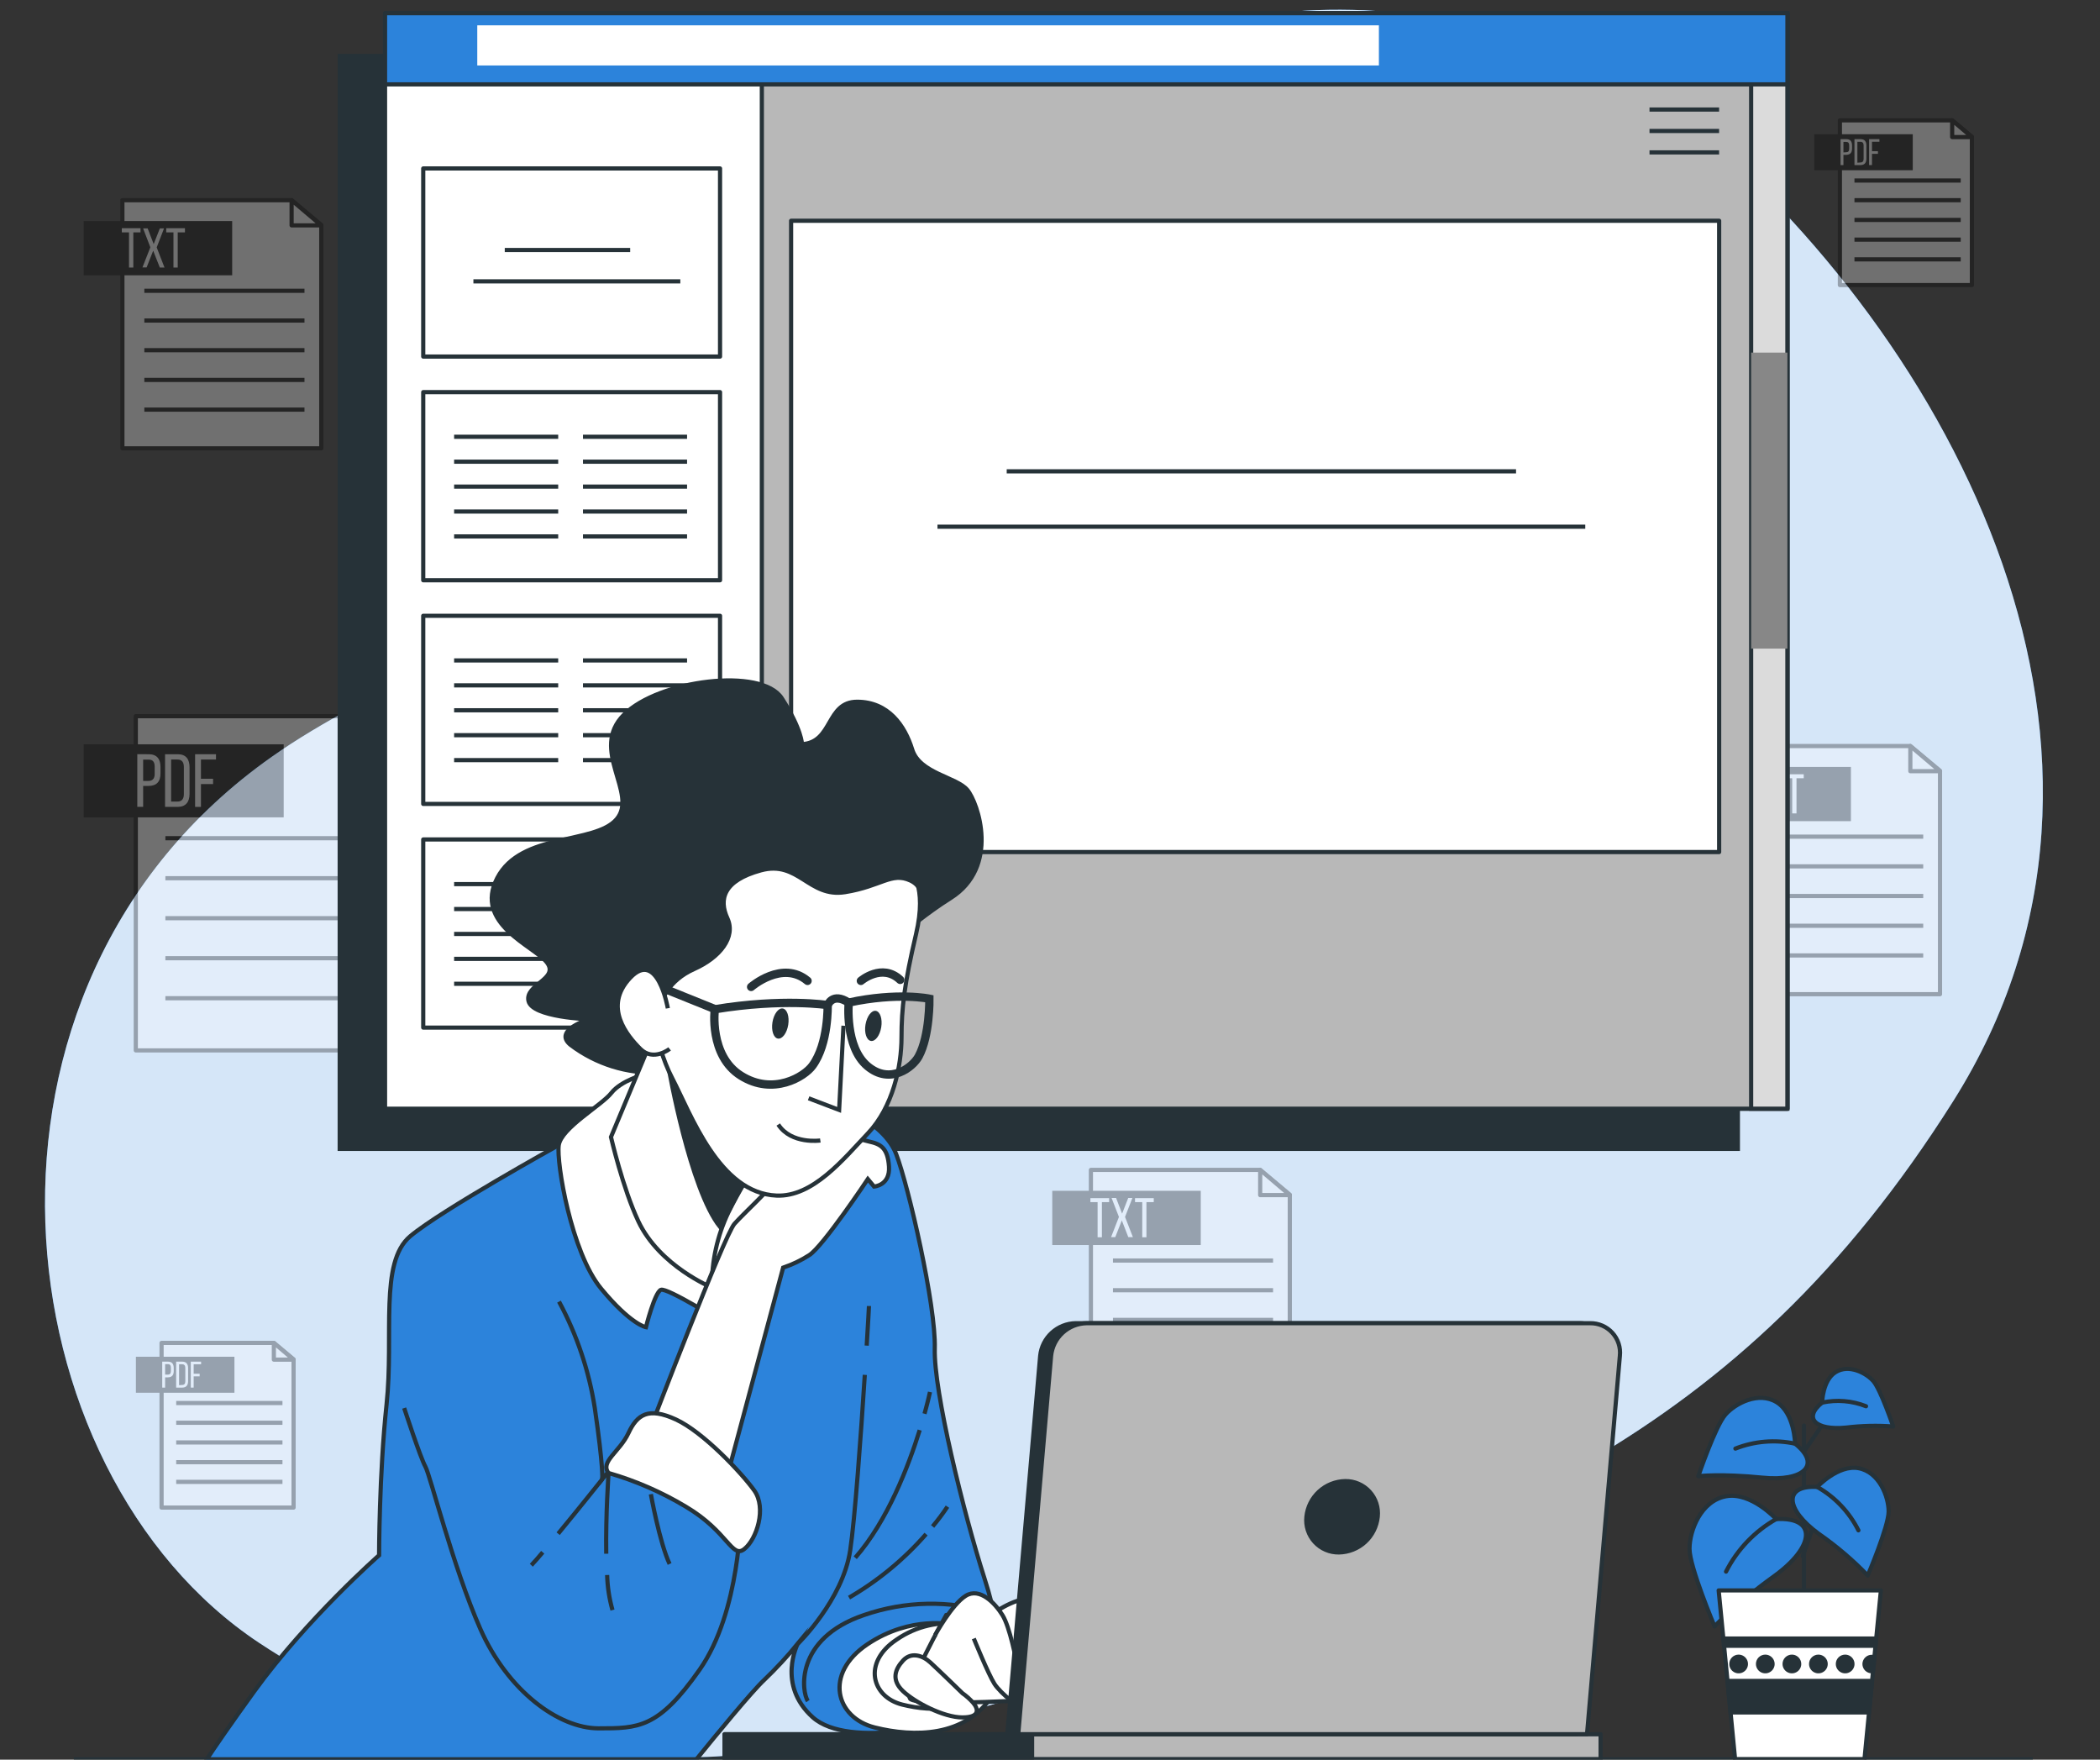 <svg xmlns="http://www.w3.org/2000/svg" width="296" height="248" viewBox="0 0 296 248" fill="none"><rect x="0" y="0" width="296" height="248" fill="#333333" stroke="none"/><g clip-path="url(#clip0_2196_2119)"><path d="M236.488 15.89C236.488 15.89 204.528 -7.72 163.677 5.284C122.826 18.288 106.204 53.412 83.065 78.118C70.938 91.081 52.814 96.449 38.33 106.643C-7.989 139.245 0.06 207.401 36.563 231.56C68.181 252.495 107.27 253.049 157.814 234.229C208.358 215.409 244.59 203.866 275.312 155.184C306.035 106.502 275.902 48.121 236.488 15.89Z" fill="#2C83DB"></path><path opacity="0.8" d="M236.488 15.89C236.488 15.89 204.528 -7.72 163.677 5.284C122.826 18.288 106.204 53.412 83.065 78.118C70.938 91.081 52.814 96.449 38.33 106.643C-7.989 139.245 0.06 207.401 36.563 231.56C68.181 252.495 107.27 253.049 157.814 234.229C208.358 215.409 244.59 203.866 275.312 155.184C306.035 106.502 275.902 48.121 236.488 15.89Z" fill="white"></path><g opacity="0.3"><path d="M45.285 63.186H17.25V28.215H41.102L45.285 31.703V63.186Z" fill="white" stroke="black" stroke-width="0.589" stroke-linejoin="round"></path><path d="M41.102 28.215V31.762H45.285L41.102 28.215Z" fill="white" stroke="black" stroke-width="0.589" stroke-linejoin="round"></path><path d="M32.726 31.156H11.797V38.799H32.726V31.156Z" fill="black"></path><path d="M20.344 40.982H42.917" stroke="black" stroke-width="0.589" stroke-miterlimit="10"></path><path d="M20.344 45.174H42.917" stroke="black" stroke-width="0.589" stroke-miterlimit="10"></path><path d="M20.344 49.355H42.917" stroke="black" stroke-width="0.589" stroke-miterlimit="10"></path><path d="M20.344 53.545H42.917" stroke="black" stroke-width="0.589" stroke-miterlimit="10"></path><path d="M20.344 57.73H42.917" stroke="black" stroke-width="0.589" stroke-miterlimit="10"></path><path d="M18.185 37.707V32.751H17.172V32.162H19.806V32.751H18.792V37.707H18.185Z" fill="white"></path><path d="M21.592 35.334L20.667 37.691H20.078L21.192 34.851L20.172 32.193H20.815L21.663 34.403L22.529 32.193H23.119L22.087 34.868L23.189 37.709H22.529L21.592 35.334Z" fill="white"></path><path d="M24.449 37.707V32.751H23.43V32.162H26.069V32.751H25.05V37.707H24.449Z" fill="white"></path></g><g opacity="0.3"><path d="M273.45 140.117H245.414V105.141H269.26L273.45 108.629V140.117Z" fill="white" stroke="black" stroke-width="0.589" stroke-linejoin="round"></path><path d="M269.266 105.141V108.688H273.455L269.266 105.141Z" fill="white" stroke="black" stroke-width="0.589" stroke-linejoin="round"></path><path d="M260.89 108.088H239.961V115.73H260.89V108.088Z" fill="black"></path><path d="M248.516 117.914H271.083" stroke="black" stroke-width="0.589" stroke-miterlimit="10"></path><path d="M248.516 122.1H271.083" stroke="black" stroke-width="0.589" stroke-miterlimit="10"></path><path d="M248.516 126.281H271.083" stroke="black" stroke-width="0.589" stroke-miterlimit="10"></path><path d="M248.516 130.473H271.083" stroke="black" stroke-width="0.589" stroke-miterlimit="10"></path><path d="M248.516 134.656H271.083" stroke="black" stroke-width="0.589" stroke-miterlimit="10"></path><path d="M246.355 114.638V109.683H245.336V109.123H247.976V109.683H246.962V114.638H246.355Z" fill="white"></path><path d="M249.764 112.26L248.839 114.617H248.25L249.364 111.771L248.321 109.102H248.957L249.811 111.305L250.672 109.102H251.261L250.23 111.771L251.332 114.617H250.678L249.764 112.26Z" fill="white"></path><path d="M252.615 114.638V109.683H251.602V109.123H254.241V109.683H253.222V114.638H252.615Z" fill="white"></path></g><g opacity="0.3"><path d="M181.801 199.857H153.766V164.881H177.618L181.801 168.369V199.857Z" fill="white" stroke="black" stroke-width="0.589" stroke-linejoin="round"></path><path d="M177.625 164.881V168.434H181.809L177.625 164.881Z" fill="white" stroke="black" stroke-width="0.589" stroke-linejoin="round"></path><path d="M169.25 167.828H148.32V175.47H169.25V167.828Z" fill="black"></path><path d="M156.875 177.654H179.442" stroke="black" stroke-width="0.589" stroke-miterlimit="10"></path><path d="M156.875 181.84H179.442" stroke="black" stroke-width="0.589" stroke-miterlimit="10"></path><path d="M156.875 186.021H179.442" stroke="black" stroke-width="0.589" stroke-miterlimit="10"></path><path d="M156.875 190.213H179.442" stroke="black" stroke-width="0.589" stroke-miterlimit="10"></path><path d="M156.875 194.396H179.442" stroke="black" stroke-width="0.589" stroke-miterlimit="10"></path><path d="M154.709 174.378V169.423H153.695V168.863H156.335V169.423H155.316V174.378H154.709Z" fill="white"></path><path d="M158.124 172L157.199 174.357H156.609L157.717 171.511L156.68 168.842H157.316L158.165 171.046L159.025 168.842H159.614L158.577 171.511L159.685 174.357H159.037L158.124 172Z" fill="white"></path><path d="M161.004 174.378V169.423H159.984V168.863H162.624V169.423H161.593V174.378H161.004Z" fill="white"></path></g><g opacity="0.3"><path d="M56.898 148.039H19.141V100.936H51.265L56.898 105.632V148.039Z" fill="white" stroke="black" stroke-width="0.589" stroke-linejoin="round"></path><path d="M51.266 100.936V105.714H56.899L51.266 100.936Z" fill="white" stroke="black" stroke-width="0.589" stroke-linejoin="round"></path><path d="M39.986 104.9H11.797V115.194H39.986V104.9Z" fill="black"></path><path d="M23.312 118.135H53.711" stroke="black" stroke-width="0.589" stroke-miterlimit="10"></path><path d="M23.312 123.773H53.711" stroke="black" stroke-width="0.589" stroke-miterlimit="10"></path><path d="M23.312 129.408H53.711" stroke="black" stroke-width="0.589" stroke-miterlimit="10"></path><path d="M23.312 135.047H53.711" stroke="black" stroke-width="0.589" stroke-miterlimit="10"></path><path d="M23.312 140.686H53.711" stroke="black" stroke-width="0.589" stroke-miterlimit="10"></path><path d="M20.954 106.297C22.133 106.297 22.622 106.986 22.622 108.112V109.001C22.622 110.18 22.068 110.769 20.89 110.769H20.177V113.715H19.352V106.291L20.954 106.297ZM20.89 110.062C21.479 110.062 21.803 109.773 21.803 109.066V108.076C21.803 107.399 21.561 107.057 20.954 107.057H20.177V110.062H20.89Z" fill="white"></path><path d="M25.033 106.297C26.212 106.297 26.718 106.992 26.718 108.141V111.883C26.718 113.02 26.188 113.721 25.033 113.721H23.266V106.297H25.033ZM25.033 112.967C25.622 112.967 25.917 112.596 25.917 111.918V108.1C25.917 107.416 25.628 107.045 25.027 107.045H24.12V112.967H25.033Z" fill="white"></path><path d="M30.034 109.756V110.504H28.325V113.721H27.5V106.297H30.446V107.045H28.325V109.756H30.034Z" fill="white"></path></g><g opacity="0.3"><path d="M41.381 212.473H22.773V189.264H38.6L41.381 191.579V212.473Z" fill="white" stroke="black" stroke-width="0.589" stroke-linejoin="round"></path><path d="M38.602 189.264V191.621H41.383L38.602 189.264Z" fill="white" stroke="black" stroke-width="0.589" stroke-linejoin="round"></path><path d="M33.044 191.215H19.156V196.288H33.044V191.215Z" fill="black"></path><path d="M24.836 197.738H39.814" stroke="black" stroke-width="0.589" stroke-miterlimit="10"></path><path d="M24.836 200.518H39.814" stroke="black" stroke-width="0.589" stroke-miterlimit="10"></path><path d="M24.836 203.293H39.814" stroke="black" stroke-width="0.589" stroke-miterlimit="10"></path><path d="M24.836 206.074H39.814" stroke="black" stroke-width="0.589" stroke-miterlimit="10"></path><path d="M24.836 208.85H39.814" stroke="black" stroke-width="0.589" stroke-miterlimit="10"></path><path d="M23.669 191.904C24.258 191.904 24.488 192.246 24.488 192.8V193.236C24.488 193.825 24.216 194.12 23.633 194.12H23.274V195.563H22.867V191.904H23.669ZM23.633 193.737C23.94 193.737 24.087 193.595 24.087 193.248V192.759C24.087 192.429 23.963 192.258 23.669 192.258H23.274V193.737H23.633Z" fill="white"></path><path d="M25.683 191.904C26.272 191.904 26.513 192.252 26.513 192.818V194.662C26.513 195.222 26.254 195.563 25.683 195.563H24.828V191.904H25.683ZM25.683 195.192C25.977 195.192 26.119 195.01 26.119 194.674V192.794C26.119 192.458 25.977 192.275 25.677 192.275H25.241V195.222L25.683 195.192Z" fill="white"></path><path d="M28.14 193.607V193.978H27.297V195.563H26.891V191.904H28.346V192.275H27.297V193.607H28.14Z" fill="white"></path></g><g opacity="0.3"><path d="M277.944 40.177H259.336V16.961H275.163L277.944 19.277V40.177Z" fill="white" stroke="black" stroke-width="0.589" stroke-linejoin="round"></path><path d="M275.164 16.961V19.318H277.945L275.164 16.961Z" fill="white" stroke="black" stroke-width="0.589" stroke-linejoin="round"></path><path d="M269.607 18.918H255.719V23.991H269.607V18.918Z" fill="black"></path><path d="M261.391 25.441H276.369" stroke="black" stroke-width="0.589" stroke-miterlimit="10"></path><path d="M261.391 28.215H276.369" stroke="black" stroke-width="0.589" stroke-miterlimit="10"></path><path d="M261.391 30.996H276.369" stroke="black" stroke-width="0.589" stroke-miterlimit="10"></path><path d="M261.391 33.772H276.369" stroke="black" stroke-width="0.589" stroke-miterlimit="10"></path><path d="M261.391 36.553H276.369" stroke="black" stroke-width="0.589" stroke-miterlimit="10"></path><path d="M260.231 19.607C260.82 19.607 261.05 19.943 261.05 20.503V20.939C261.05 21.528 260.779 21.823 260.196 21.823H259.836V23.267H259.43V19.607H260.231ZM260.196 21.458C260.502 21.458 260.649 21.316 260.649 20.963V20.503C260.649 20.167 260.526 20.002 260.231 20.002H259.836V21.481L260.196 21.458Z" fill="white"></path><path d="M262.245 19.607C262.834 19.607 263.076 19.949 263.076 20.515V22.359C263.076 22.919 262.817 23.267 262.245 23.267H261.391V19.607H262.245ZM262.245 22.895C262.54 22.895 262.681 22.713 262.681 22.377V20.503C262.681 20.167 262.54 19.985 262.239 19.985H261.803V22.931L262.245 22.895Z" fill="white"></path><path d="M264.702 21.31V21.681H263.86V23.267H263.453V19.607H264.909V19.979H263.86V21.31H264.702Z" fill="white"></path></g><path d="M244.956 7.889H47.883V161.919H244.956V7.889Z" fill="#263238" stroke="#263238" stroke-width="0.589" stroke-miterlimit="10"></path><path d="M251.942 1.861H54.273V156.257H251.942V1.861Z" fill="#2C83DB"></path><path d="M251.942 1.861H54.273V156.257H251.942V1.861Z" fill="white" stroke="#263238" stroke-width="0.589" stroke-linecap="round" stroke-linejoin="round"></path><path d="M101.492 23.74H59.656V50.255H101.492V23.74Z" fill="white" stroke="#263238" stroke-width="0.589" stroke-linecap="round" stroke-linejoin="round"></path><path d="M71.148 35.236H88.825" stroke="#263238" stroke-width="0.589" stroke-miterlimit="10"></path><path d="M66.727 39.654H95.893" stroke="#263238" stroke-width="0.589" stroke-miterlimit="10"></path><path d="M101.492 55.264H59.656V81.779H101.492V55.264Z" fill="white" stroke="#263238" stroke-width="0.589" stroke-linecap="round" stroke-linejoin="round"></path><path d="M64.008 61.557H78.68" stroke="#263238" stroke-width="0.589" stroke-miterlimit="10"></path><path d="M64.008 65.068H78.68" stroke="#263238" stroke-width="0.589" stroke-miterlimit="10"></path><path d="M64.008 68.58H78.68" stroke="#263238" stroke-width="0.589" stroke-miterlimit="10"></path><path d="M64.008 72.092H78.68" stroke="#263238" stroke-width="0.589" stroke-miterlimit="10"></path><path d="M64.008 75.603H78.68" stroke="#263238" stroke-width="0.589" stroke-miterlimit="10"></path><path d="M82.172 61.557H96.844" stroke="#263238" stroke-width="0.589" stroke-miterlimit="10"></path><path d="M82.172 65.068H96.844" stroke="#263238" stroke-width="0.589" stroke-miterlimit="10"></path><path d="M82.172 68.58H96.844" stroke="#263238" stroke-width="0.589" stroke-miterlimit="10"></path><path d="M82.172 72.092H96.844" stroke="#263238" stroke-width="0.589" stroke-miterlimit="10"></path><path d="M82.172 75.603H96.844" stroke="#263238" stroke-width="0.589" stroke-miterlimit="10"></path><path d="M101.492 86.787H59.656V113.302H101.492V86.787Z" fill="white" stroke="#263238" stroke-width="0.589" stroke-linecap="round" stroke-linejoin="round"></path><path d="M64.008 93.08H78.68" stroke="#263238" stroke-width="0.589" stroke-miterlimit="10"></path><path d="M64.008 96.592H78.68" stroke="#263238" stroke-width="0.589" stroke-miterlimit="10"></path><path d="M64.008 100.104H78.68" stroke="#263238" stroke-width="0.589" stroke-miterlimit="10"></path><path d="M64.008 103.615H78.68" stroke="#263238" stroke-width="0.589" stroke-miterlimit="10"></path><path d="M64.008 107.129H78.68" stroke="#263238" stroke-width="0.589" stroke-miterlimit="10"></path><path d="M82.172 93.08H96.844" stroke="#263238" stroke-width="0.589" stroke-miterlimit="10"></path><path d="M82.172 96.592H96.844" stroke="#263238" stroke-width="0.589" stroke-miterlimit="10"></path><path d="M82.172 100.104H96.844" stroke="#263238" stroke-width="0.589" stroke-miterlimit="10"></path><path d="M82.172 103.615H96.844" stroke="#263238" stroke-width="0.589" stroke-miterlimit="10"></path><path d="M82.172 107.129H96.844" stroke="#263238" stroke-width="0.589" stroke-miterlimit="10"></path><path d="M101.492 118.311H59.656V144.826H101.492V118.311Z" fill="white" stroke="#263238" stroke-width="0.589" stroke-linecap="round" stroke-linejoin="round"></path><path d="M64.008 124.604H78.68" stroke="#263238" stroke-width="0.589" stroke-miterlimit="10"></path><path d="M64.008 128.115H78.68" stroke="#263238" stroke-width="0.589" stroke-miterlimit="10"></path><path d="M64.008 131.627H78.68" stroke="#263238" stroke-width="0.589" stroke-miterlimit="10"></path><path d="M64.008 135.139H78.68" stroke="#263238" stroke-width="0.589" stroke-miterlimit="10"></path><path d="M64.008 138.65H78.68" stroke="#263238" stroke-width="0.589" stroke-miterlimit="10"></path><path d="M82.172 124.604H96.844" stroke="#263238" stroke-width="0.589" stroke-miterlimit="10"></path><path d="M82.172 128.115H96.844" stroke="#263238" stroke-width="0.589" stroke-miterlimit="10"></path><path d="M82.172 131.627H96.844" stroke="#263238" stroke-width="0.589" stroke-miterlimit="10"></path><path d="M82.172 135.139H96.844" stroke="#263238" stroke-width="0.589" stroke-miterlimit="10"></path><path d="M82.172 138.65H96.844" stroke="#263238" stroke-width="0.589" stroke-miterlimit="10"></path><path d="M251.938 1.861H107.383V156.257H251.938V1.861Z" fill="#B8B8B8" stroke="#263238" stroke-width="0.589" stroke-linecap="round" stroke-linejoin="round"></path><path d="M242.317 31.111H111.508V120.085H242.317V31.111Z" fill="white" stroke="#263238" stroke-width="0.589" stroke-linecap="round" stroke-linejoin="round"></path><path d="M141.898 66.428H213.69" stroke="#263238" stroke-width="0.589" stroke-miterlimit="10"></path><path d="M132.141 74.231H223.448" stroke="#263238" stroke-width="0.589" stroke-miterlimit="10"></path><path d="M251.937 1.861H246.828V156.257H251.937V1.861Z" fill="#DBDBDB" stroke="#263238" stroke-width="0.589" stroke-miterlimit="10"></path><path d="M251.937 49.695H246.828V91.413H251.937V49.695Z" fill="#878787"></path><path d="M251.942 1.861H54.273V11.89H251.942V1.861Z" fill="#2C83DB" stroke="#263238" stroke-width="0.589" stroke-linecap="round" stroke-linejoin="round"></path><path d="M194.358 3.57H67.273V9.227H194.358V3.57Z" fill="white"></path><path d="M242.311 15.438H232.5" stroke="#263238" stroke-width="0.589" stroke-miterlimit="10"></path><path d="M242.311 18.459H232.5" stroke="#263238" stroke-width="0.589" stroke-miterlimit="10"></path><path d="M242.311 21.477H232.5" stroke="#263238" stroke-width="0.589" stroke-miterlimit="10"></path><path d="M254.102 219.333L256.488 212.51" stroke="#263238" stroke-width="0.589" stroke-linecap="round" stroke-linejoin="round"></path><path d="M254.273 200.906V226.326" stroke="#263238" stroke-width="0.589" stroke-linecap="round" stroke-linejoin="round"></path><path d="M250.361 214.094C250.361 214.094 246.826 210.235 243.29 210.877C239.755 211.519 238.141 215.708 238.141 218.283C238.141 220.858 241.676 229.225 241.676 229.225C241.676 229.225 244.251 226.332 250.049 222.155C255.847 217.977 256.159 213.77 250.361 214.094Z" fill="#2C83DB" stroke="#263238" stroke-width="0.589" stroke-linecap="round" stroke-linejoin="round"></path><path d="M250.36 214.092C247.325 215.811 244.865 218.387 243.289 221.498" stroke="#263238" stroke-width="0.589" stroke-linecap="round" stroke-linejoin="round"></path><path d="M256.138 209.562C256.138 209.562 259.084 206.386 261.977 206.922C264.87 207.459 266.214 210.911 266.208 213.033C266.202 215.154 263.262 222.048 263.262 222.048C261.166 219.876 258.863 217.914 256.386 216.191C251.619 212.732 251.359 209.285 256.138 209.562Z" fill="#2C83DB" stroke="#263238" stroke-width="0.589" stroke-linecap="round" stroke-linejoin="round"></path><path d="M256.133 209.562C258.634 210.981 260.657 213.11 261.948 215.679" stroke="#263238" stroke-width="0.589" stroke-linecap="round" stroke-linejoin="round"></path><path d="M253.758 205.343L258.195 198.855" stroke="#263238" stroke-width="0.589" stroke-linecap="round" stroke-linejoin="round"></path><path d="M253.022 203.465C253.022 203.465 252.951 199.152 250.411 197.614C247.872 196.076 244.601 197.773 243.193 199.381C241.785 200.99 239.375 208.049 239.375 208.049C239.375 208.049 242.545 207.666 248.408 208.255C254.271 208.844 256.769 206.435 253.022 203.465Z" fill="#2C83DB" stroke="#263238" stroke-width="0.589" stroke-linecap="round" stroke-linejoin="round"></path><path d="M253.024 203.465C250.212 202.862 247.284 203.104 244.609 204.16" stroke="#263238" stroke-width="0.589" stroke-linecap="round" stroke-linejoin="round"></path><path d="M256.833 197.678C256.833 197.678 256.886 194.502 258.754 193.37C260.622 192.239 263.038 193.488 264.057 194.655C265.076 195.821 266.856 201.048 266.856 201.048C264.641 200.882 262.414 200.934 260.209 201.201C255.908 201.631 254.105 199.864 256.833 197.678Z" fill="#2C83DB" stroke="#263238" stroke-width="0.589" stroke-linecap="round" stroke-linejoin="round"></path><path d="M256.828 197.678C258.898 197.234 261.052 197.413 263.021 198.19" stroke="#263238" stroke-width="0.589" stroke-linecap="round" stroke-linejoin="round"></path><path d="M265.118 224.146H242.25L244.566 247.951H262.802L265.118 224.146Z" fill="white" stroke="#263238" stroke-width="0.589" stroke-linecap="round" stroke-linejoin="round"></path><path d="M259.055 234.516C259.055 234.718 259.115 234.917 259.227 235.085C259.34 235.254 259.5 235.385 259.688 235.463C259.875 235.54 260.081 235.561 260.28 235.521C260.479 235.482 260.662 235.384 260.805 235.24C260.948 235.097 261.046 234.914 261.086 234.716C261.125 234.517 261.105 234.31 261.027 234.123C260.95 233.936 260.818 233.776 260.65 233.663C260.481 233.55 260.283 233.49 260.08 233.49C259.945 233.489 259.811 233.515 259.687 233.567C259.562 233.618 259.449 233.693 259.353 233.789C259.258 233.884 259.182 233.997 259.131 234.122C259.08 234.247 259.054 234.381 259.055 234.516Z" fill="#263238" stroke="#263238" stroke-width="0.589" stroke-linecap="round" stroke-linejoin="round"></path><path d="M255.281 234.516C255.281 234.718 255.341 234.917 255.454 235.085C255.567 235.254 255.727 235.385 255.914 235.463C256.102 235.54 256.308 235.561 256.507 235.521C256.705 235.482 256.888 235.384 257.031 235.24C257.175 235.097 257.273 234.914 257.312 234.716C257.352 234.517 257.331 234.31 257.254 234.123C257.176 233.936 257.045 233.776 256.876 233.663C256.708 233.55 256.509 233.49 256.307 233.49C256.172 233.489 256.038 233.515 255.913 233.567C255.789 233.618 255.675 233.693 255.58 233.789C255.484 233.884 255.409 233.997 255.358 234.122C255.306 234.247 255.28 234.381 255.281 234.516Z" fill="#263238" stroke="#263238" stroke-width="0.589" stroke-linecap="round" stroke-linejoin="round"></path><path d="M243.006 231.951H264.354L264.454 230.932H242.906L243.006 231.951Z" fill="#263238" stroke="#263238" stroke-width="0.589" stroke-linecap="round" stroke-linejoin="round"></path><path d="M263.443 241.341L263.874 236.904H243.492L243.922 241.341H263.443Z" fill="#263238" stroke="#263238" stroke-width="0.589" stroke-linecap="round" stroke-linejoin="round"></path><path d="M262.805 234.517C262.805 234.652 262.831 234.785 262.883 234.909C262.934 235.033 263.01 235.146 263.105 235.24C263.201 235.335 263.314 235.41 263.438 235.461C263.562 235.512 263.696 235.537 263.83 235.537H264.007L264.195 233.58C264.079 233.536 263.955 233.512 263.83 233.51C263.561 233.51 263.303 233.615 263.111 233.804C262.919 233.992 262.809 234.249 262.805 234.517Z" fill="#263238" stroke="#263238" stroke-width="0.589" stroke-linecap="round" stroke-linejoin="round"></path><path d="M251.547 234.516C251.547 234.718 251.607 234.917 251.72 235.085C251.832 235.254 251.992 235.385 252.18 235.463C252.367 235.54 252.573 235.561 252.772 235.521C252.971 235.482 253.154 235.384 253.297 235.24C253.441 235.097 253.538 234.914 253.578 234.716C253.617 234.517 253.597 234.31 253.519 234.123C253.442 233.936 253.31 233.776 253.142 233.663C252.973 233.55 252.775 233.49 252.572 233.49C252.437 233.489 252.304 233.515 252.179 233.567C252.054 233.618 251.941 233.693 251.845 233.789C251.75 233.884 251.675 233.997 251.623 234.122C251.572 234.247 251.546 234.381 251.547 234.516Z" fill="#263238" stroke="#263238" stroke-width="0.589" stroke-linecap="round" stroke-linejoin="round"></path><path d="M244.039 234.516C244.039 234.718 244.099 234.917 244.212 235.085C244.325 235.254 244.485 235.385 244.672 235.463C244.859 235.54 245.065 235.561 245.264 235.521C245.463 235.482 245.646 235.384 245.789 235.24C245.933 235.097 246.03 234.914 246.07 234.716C246.109 234.517 246.089 234.31 246.012 234.123C245.934 233.936 245.803 233.776 245.634 233.663C245.465 233.55 245.267 233.49 245.064 233.49C244.929 233.489 244.796 233.515 244.671 233.567C244.546 233.618 244.433 233.693 244.338 233.789C244.242 233.884 244.167 233.997 244.116 234.122C244.064 234.247 244.038 234.381 244.039 234.516Z" fill="#263238" stroke="#263238" stroke-width="0.589" stroke-linecap="round" stroke-linejoin="round"></path><path d="M247.797 234.516C247.797 234.718 247.857 234.917 247.97 235.085C248.082 235.254 248.242 235.385 248.43 235.463C248.617 235.54 248.823 235.561 249.022 235.521C249.221 235.482 249.404 235.384 249.547 235.24C249.691 235.097 249.788 234.914 249.828 234.716C249.867 234.517 249.847 234.31 249.769 234.123C249.692 233.936 249.56 233.776 249.392 233.663C249.223 233.55 249.025 233.49 248.822 233.49C248.687 233.489 248.554 233.515 248.429 233.567C248.304 233.618 248.191 233.693 248.095 233.789C248 233.884 247.925 233.997 247.873 234.122C247.822 234.247 247.796 234.381 247.797 234.516Z" fill="#263238" stroke="#263238" stroke-width="0.589" stroke-linecap="round" stroke-linejoin="round"></path><path d="M98.114 248.006C100.942 244.518 105.992 238.366 107.73 236.752C109.402 235.151 110.976 233.451 112.444 231.661C112.444 231.661 109.457 237.453 114.548 242.02C119.639 246.586 134.746 243.074 138.081 240.617C141.416 238.16 141.77 231.838 138.788 222.528C135.807 213.218 131.582 196.013 131.759 190.038C131.936 184.063 128.07 167.205 126.314 162.639C124.559 158.072 117.358 154.737 109.981 153.158C102.604 151.579 82.759 159.828 82.759 159.828L78.722 161.407C78.722 161.407 62.224 170.54 57.822 174.229C53.421 177.917 55.536 188.105 54.487 197.939C53.439 207.774 53.433 219.193 53.433 219.193C53.433 219.193 43.245 228.149 35.868 238.331C32.333 243.233 30.276 246.221 29.109 248.006H98.114Z" fill="#2C83DB" stroke="#263238" stroke-width="0.589" stroke-miterlimit="10"></path><path d="M134.332 228.98C134.332 228.98 128.44 227.595 122.265 231.738C116.09 235.88 117.775 242.085 123.296 243.463C128.817 244.842 136.059 244.842 139.853 238.979C143.648 233.117 137.096 228.632 134.332 228.98Z" fill="white" stroke="#263238" stroke-width="0.589" stroke-miterlimit="10"></path><path d="M135.799 228.928C132.496 228.404 129.118 229.176 126.372 231.084C121.528 234.313 122.872 239.163 127.179 240.241C131.486 241.319 137.143 241.319 140.106 236.741C143.07 232.163 137.95 228.663 135.799 228.928Z" fill="white" stroke="#263238" stroke-width="0.589" stroke-miterlimit="10"></path><path d="M122.164 189.648C122.359 186.443 122.482 184.257 122.482 184.062" stroke="#263238" stroke-width="0.589" stroke-miterlimit="10"></path><path d="M112.469 231.661C112.469 231.661 118.791 225.515 119.84 218.486C120.494 214.155 121.343 202.353 121.896 193.768" stroke="#263238" stroke-width="0.589" stroke-miterlimit="10"></path><path d="M129.633 201.553C128.042 206.667 125.096 214.345 120.547 219.542" stroke="#263238" stroke-width="0.589" stroke-miterlimit="10"></path><path d="M131.084 196.184C131.084 196.184 130.837 197.362 130.312 199.248" stroke="#263238" stroke-width="0.589" stroke-miterlimit="10"></path><path d="M130.531 216.213C127.426 219.771 123.757 222.794 119.672 225.163" stroke="#263238" stroke-width="0.589" stroke-miterlimit="10"></path><path d="M133.545 212.342C132.901 213.312 132.203 214.244 131.453 215.135" stroke="#263238" stroke-width="0.589" stroke-miterlimit="10"></path><path d="M139.695 227.274C133.835 225.498 127.563 225.619 121.777 227.621C111.942 230.962 112.997 238.51 113.875 239.742" stroke="#263238" stroke-width="0.589" stroke-miterlimit="10"></path><path d="M113.039 104.883C113.039 104.883 113.039 102.815 110.193 98.402C107.347 93.989 92.858 95.815 87.943 100.729C83.029 105.643 90.012 111.854 86.906 115.46C83.801 119.066 73.454 117.269 70.09 123.739C66.725 130.208 75.263 133.308 77.078 135.635C78.893 137.963 73.973 138.74 74.491 141.068C75.01 143.395 83.023 143.655 83.023 143.655C83.023 143.655 77.85 145.21 80.437 147.278C84.001 149.974 88.392 151.347 92.858 151.161C98.031 150.902 96.735 140.809 96.222 133.308C95.709 125.807 102.427 117.528 110.193 118.3C117.959 119.072 126.231 127.875 124.923 131.758C123.615 135.641 126.992 130.98 133.98 126.579C140.968 122.177 137.863 113.127 136.337 111.318C134.811 109.509 129.614 108.99 128.577 105.626C127.54 102.261 125.212 98.903 120.816 98.903C116.421 98.903 117.434 104.624 113.039 104.883Z" fill="#263238" stroke="#263238" stroke-width="0.589" stroke-miterlimit="10"></path><path d="M90.888 151.396C90.888 151.396 87.553 152.274 86.174 154.036C84.795 155.798 79.103 158.968 78.756 161.407C78.408 163.847 80.523 176.515 84.725 181.606C88.926 186.697 91.047 187.051 91.047 187.051C91.047 187.051 92.278 182.136 93.156 181.783C94.034 181.429 102.113 186.497 102.113 186.497C102.113 186.497 103.515 178.247 104.399 178.247C105.283 178.247 108.082 181.058 108.082 181.058C108.082 181.058 109.136 174.029 108.435 168.584C107.734 163.14 103.167 156.47 99.832 154.183C96.497 151.897 93.834 149.817 90.888 151.396Z" fill="white" stroke="#263238" stroke-width="0.589" stroke-miterlimit="10"></path><path d="M92.599 144.729L86.117 160.249C86.117 160.249 87.785 167.479 89.977 172.128C92.964 178.45 100.347 181.461 100.347 181.461C100.3 177.794 101.096 174.165 102.675 170.855C104.149 167.865 105.88 165.008 107.848 162.317C107.848 162.317 96.222 150.939 92.599 144.729Z" fill="white" stroke="#263238" stroke-width="0.589" stroke-miterlimit="10"></path><path d="M94.273 150.612C94.273 150.612 97.249 167.623 101.503 172.938L105.539 165.278L94.933 148.691L94.273 150.612Z" fill="#263238" stroke="#263238" stroke-width="0.589" stroke-miterlimit="10"></path><path d="M91.742 201.105C91.742 201.105 102.107 174.053 103.527 172.474C104.947 170.895 108.093 168.084 109.502 166.152C110.91 164.219 114.769 159.305 116.178 159.305C117.586 159.305 120.891 160.53 122.5 160.884C124.109 161.237 125.134 161.762 125.305 164.419C125.476 167.077 123.201 167.23 123.201 167.23L122.323 166.175C122.323 166.175 116.001 175.662 114.074 176.887C112.923 177.628 111.684 178.222 110.385 178.655L101.954 210.096L91.742 201.105Z" fill="white" stroke="#263238" stroke-width="0.589" stroke-miterlimit="10"></path><path d="M128.296 122.666C128.296 122.666 130.753 124.716 129.115 131.669C127.477 138.622 127.07 142.104 127.07 146.199C127.07 150.295 125.844 156.022 122.356 159.705C118.868 163.387 114.584 168.708 109.47 168.502C101.368 168.178 97.396 157.041 94.739 151.927C92.082 146.812 91.469 139.853 91.469 136.99C91.469 134.126 91.875 127.374 95.558 122.259C99.241 117.145 109.269 115.1 113.565 115.713C117.86 116.326 123.181 116.938 128.296 122.666Z" fill="white" stroke="#263238" stroke-width="0.589" stroke-miterlimit="10"></path><path d="M93.313 141.086C93.313 141.086 94.132 138.222 97.814 136.584C101.497 134.946 103.748 132.082 102.528 129.419C101.309 126.756 101.939 124.116 107.242 122.666C112.545 121.217 113.995 126.555 119.109 125.736C124.224 124.917 125.656 122.873 128.313 124.098C130.97 125.324 129.745 128.812 129.745 128.812C129.745 128.812 133.021 122.878 126.681 116.126C120.341 109.373 104.991 106.916 94.35 114.694C83.708 122.472 89.848 140.679 89.848 140.679C89.848 140.679 90.449 141.492 93.313 141.086Z" fill="#263238" stroke="#263238" stroke-width="0.589" stroke-miterlimit="10"></path><path d="M118.891 144.561L118.278 156.428L113.977 154.79" stroke="#263238" stroke-width="0.589" stroke-miterlimit="10"></path><path d="M115.629 160.737C115.629 160.737 111.54 161.326 109.695 158.486" stroke="#263238" stroke-width="0.589" stroke-miterlimit="10"></path><path d="M111.101 144.437C110.913 145.615 110.259 146.476 109.646 146.375C109.033 146.275 108.691 145.244 108.88 144.071C109.069 142.899 109.723 142.033 110.335 142.133C110.948 142.233 111.29 143.264 111.101 144.437Z" fill="#263238"></path><path d="M124.213 144.769C124.024 145.947 123.37 146.807 122.758 146.707C122.145 146.607 121.797 145.576 121.992 144.409C122.186 143.243 122.834 142.365 123.447 142.465C124.06 142.565 124.401 143.596 124.213 144.769Z" fill="#263238"></path><path d="M105.875 139.093C105.875 139.093 110.277 135.257 113.824 138.238" stroke="#263238" stroke-width="1.178" stroke-miterlimit="10" stroke-linecap="round"></path><path d="M121.344 138.24C121.344 138.24 124.325 135.688 126.883 138.098" stroke="#263238" stroke-width="1.178" stroke-miterlimit="10" stroke-linecap="round"></path><path d="M116.659 141.653C116.659 141.653 110.414 140.657 100.75 142.242C100.75 142.242 99.902 148.77 104.445 151.61C108.988 154.451 113.389 151.752 114.521 150.19C116.807 147.079 116.659 141.653 116.659 141.653Z" stroke="#263238" stroke-width="1.178" stroke-miterlimit="10"></path><path d="M131 140.755C131 140.755 126.534 139.806 119.628 141.297C119.628 141.297 119.039 147.542 122.268 150.253C125.497 152.963 128.667 150.388 129.48 148.898C131.083 145.946 131 140.755 131 140.755Z" stroke="#263238" stroke-width="1.178" stroke-miterlimit="10"></path><path d="M116.664 141.652C116.664 141.652 117.336 139.813 119.61 141.298" stroke="#263238" stroke-width="1.178" stroke-miterlimit="10"></path><path d="M91.25 138.381L100.76 142.217" stroke="#263238" stroke-width="1.178" stroke-miterlimit="10"></path><path d="M94.131 142.105C94.131 142.105 92.7 133.72 88.828 137.809C84.957 141.899 88.422 145.994 90.26 147.826C92.099 149.659 94.385 147.826 94.385 147.826" fill="white"></path><path d="M94.131 142.105C94.131 142.105 92.7 133.72 88.828 137.809C84.957 141.899 88.422 145.994 90.26 147.826C92.099 149.659 94.385 147.826 94.385 147.826" stroke="#263238" stroke-width="0.589" stroke-miterlimit="10"></path><path d="M78.794 183.445C81.315 188.123 83.021 193.196 83.838 198.447C85.069 206.879 84.892 208.464 84.892 208.464L91.038 201.093C91.038 201.093 101.055 208.116 102.628 210.397C104.201 212.677 104.396 213.384 104.396 213.384C104.396 213.384 104.396 227.084 98.598 235.339C92.8 243.594 89.989 243.588 84.374 243.588C78.758 243.588 71.552 238.314 67.687 229.535C63.822 220.755 60.657 207.951 59.956 206.696C59.255 205.441 56.969 198.447 56.969 198.447" fill="#2C83DB"></path><path d="M78.794 183.445C81.315 188.123 83.021 193.196 83.838 198.447C85.069 206.879 84.892 208.464 84.892 208.464L91.038 201.093C91.038 201.093 101.055 208.116 102.628 210.397C104.201 212.677 104.396 213.384 104.396 213.384C104.396 213.384 104.396 227.084 98.598 235.339C92.8 243.594 89.989 243.588 84.374 243.588C78.758 243.588 71.552 238.314 67.687 229.535C63.822 220.755 60.657 207.951 59.956 206.696C59.255 205.441 56.969 198.447 56.969 198.447" stroke="#263238" stroke-width="0.589" stroke-miterlimit="10"></path><path d="M76.499 218.771C75.857 219.526 75.321 220.156 74.891 220.598" stroke="#263238" stroke-width="0.589" stroke-miterlimit="10"></path><path d="M84.9 208.463C84.9 208.463 81.618 212.587 78.672 216.152" stroke="#263238" stroke-width="0.589" stroke-miterlimit="10"></path><path d="M85.775 207.597C89.594 208.7 93.255 210.294 96.663 212.34C102.632 215.876 103.145 219.718 104.913 218.315C106.68 216.913 108.071 212.517 106.315 210.066C104.559 207.615 99.115 201.817 95.255 200.049C91.396 198.281 89.811 199.342 88.579 201.982C87.348 204.621 84.543 206.018 85.775 207.597Z" fill="white" stroke="#263238" stroke-width="0.589" stroke-miterlimit="10"></path><path d="M85.578 221.975C85.624 223.647 85.877 225.308 86.332 226.918" stroke="#263238" stroke-width="0.589" stroke-miterlimit="10"></path><path d="M85.78 207.598C85.78 207.598 85.361 213.49 85.45 218.976" stroke="#263238" stroke-width="0.589" stroke-miterlimit="10"></path><path d="M91.742 210.586C91.742 210.586 92.974 217.439 94.382 220.42" stroke="#263238" stroke-width="0.589" stroke-miterlimit="10"></path><path d="M133.372 227.619C133.372 227.619 127.398 238.161 128.276 239.404C129.154 240.647 148.651 239.404 148.651 239.404L149.7 235.191C149.7 235.191 153.742 236.77 156.906 236.77C160.07 236.77 157.607 235.892 156.553 234.837C155.498 233.783 149.352 229.923 148.822 229.57C148.292 229.216 138.11 226.565 133.372 227.619Z" fill="white" stroke="#263238" stroke-width="0.589" stroke-miterlimit="10"></path><path d="M146.096 226.406C146.096 226.406 148.918 225.557 149.672 227.349C150.427 229.14 150.05 236.776 149.767 238.733C149.484 240.689 148.17 240.612 147.604 238.733C147.039 236.853 145.719 226.689 145.719 226.689L146.096 226.406Z" fill="white" stroke="#263238" stroke-width="0.589" stroke-miterlimit="10"></path><path d="M140.172 227.254C140.172 227.254 144.408 224.338 145.634 225.84C146.86 227.343 147.991 239.204 148.362 240.052C148.733 240.901 146.759 241.555 146.005 240.707C145.251 239.858 143.089 235.533 142.435 233.936C141.78 232.339 140.172 227.254 140.172 227.254Z" fill="white" stroke="#263238" stroke-width="0.589" stroke-miterlimit="10"></path><path d="M131.797 230.455C131.797 230.455 134.154 226.124 136.128 224.904C138.102 223.685 140.252 225.935 141.301 227.632C142.35 229.329 143.181 233.749 143.658 235.911C144.135 238.073 145.426 240.519 144.695 240.802C143.964 241.084 141.024 238.639 140.176 237.325C139.327 236.011 137.259 230.926 137.259 230.926" fill="white"></path><path d="M131.797 230.455C131.797 230.455 134.154 226.124 136.128 224.904C138.102 223.685 140.252 225.935 141.301 227.632C142.35 229.329 143.181 233.749 143.658 235.911C144.135 238.073 145.426 240.519 144.695 240.802C143.964 241.084 141.024 238.639 140.176 237.325C139.327 236.011 137.259 230.926 137.259 230.926" stroke="#263238" stroke-width="0.589" stroke-miterlimit="10"></path><path d="M135.661 238.637C135.661 238.637 132.273 235.343 131.141 234.306C130.01 233.269 128.413 232.804 127.288 234.029C126.162 235.255 125.591 236.757 127.288 238.354C128.985 239.951 133.015 242.049 135.661 242.049C138.306 242.049 137.823 240.729 137.163 239.98C136.717 239.475 136.213 239.024 135.661 238.637Z" fill="white" stroke="#263238" stroke-width="0.589" stroke-miterlimit="10"></path><path d="M102.136 247.949L225.609 247.949V244.42L102.136 244.42V247.949Z" fill="#B8B8B8" stroke="#263238" stroke-width="0.589" stroke-linecap="round" stroke-linejoin="round"></path><path d="M102.133 247.949H145.477V244.42H102.133V247.949Z" fill="#263238" stroke="#263238" stroke-width="0.589" stroke-linecap="round" stroke-linejoin="round"></path><path d="M141.984 244.408H222.155L226.786 191.089C226.85 190.503 226.788 189.91 226.605 189.35C226.422 188.79 226.122 188.275 225.724 187.84C225.327 187.404 224.841 187.059 224.3 186.825C223.759 186.592 223.174 186.477 222.585 186.487H151.612C150.361 186.511 149.162 186.992 148.241 187.84C147.32 188.688 146.742 189.844 146.616 191.089L141.984 244.408Z" fill="#263238" stroke="#263238" stroke-width="0.589" stroke-linecap="round" stroke-linejoin="round"></path><path d="M143.523 244.408H223.694L228.325 191.089C228.389 190.503 228.327 189.91 228.144 189.35C227.961 188.79 227.661 188.275 227.263 187.84C226.866 187.404 226.381 187.059 225.839 186.825C225.298 186.592 224.713 186.477 224.124 186.487H153.151C151.9 186.511 150.701 186.992 149.78 187.84C148.859 188.688 148.281 189.844 148.155 191.089L143.523 244.408Z" fill="#B8B8B8" stroke="#263238" stroke-width="0.589" stroke-linecap="round" stroke-linejoin="round"></path><path d="M184.144 213.769C184.282 212.408 184.914 211.145 185.921 210.219C186.927 209.293 188.238 208.768 189.606 208.743C190.25 208.732 190.888 208.857 191.48 209.112C192.071 209.367 192.601 209.744 193.036 210.22C193.47 210.695 193.798 211.257 193.998 211.869C194.198 212.481 194.265 213.129 194.196 213.769C194.058 215.13 193.426 216.393 192.419 217.319C191.413 218.245 190.101 218.77 188.734 218.795C188.09 218.806 187.451 218.681 186.86 218.426C186.269 218.171 185.738 217.794 185.304 217.318C184.87 216.843 184.542 216.281 184.342 215.669C184.142 215.057 184.074 214.409 184.144 213.769Z" fill="#263238" stroke="#263238" stroke-width="0.589" stroke-linecap="round" stroke-linejoin="round"></path><path d="M286.525 247.951H10.406" stroke="#263238" stroke-width="0.589" stroke-miterlimit="10"></path></g><defs><clipPath id="clip0_2196_2119"><rect width="294.614" height="247" fill="white" transform="translate(0.641 0.986)"></rect></clipPath></defs></svg>